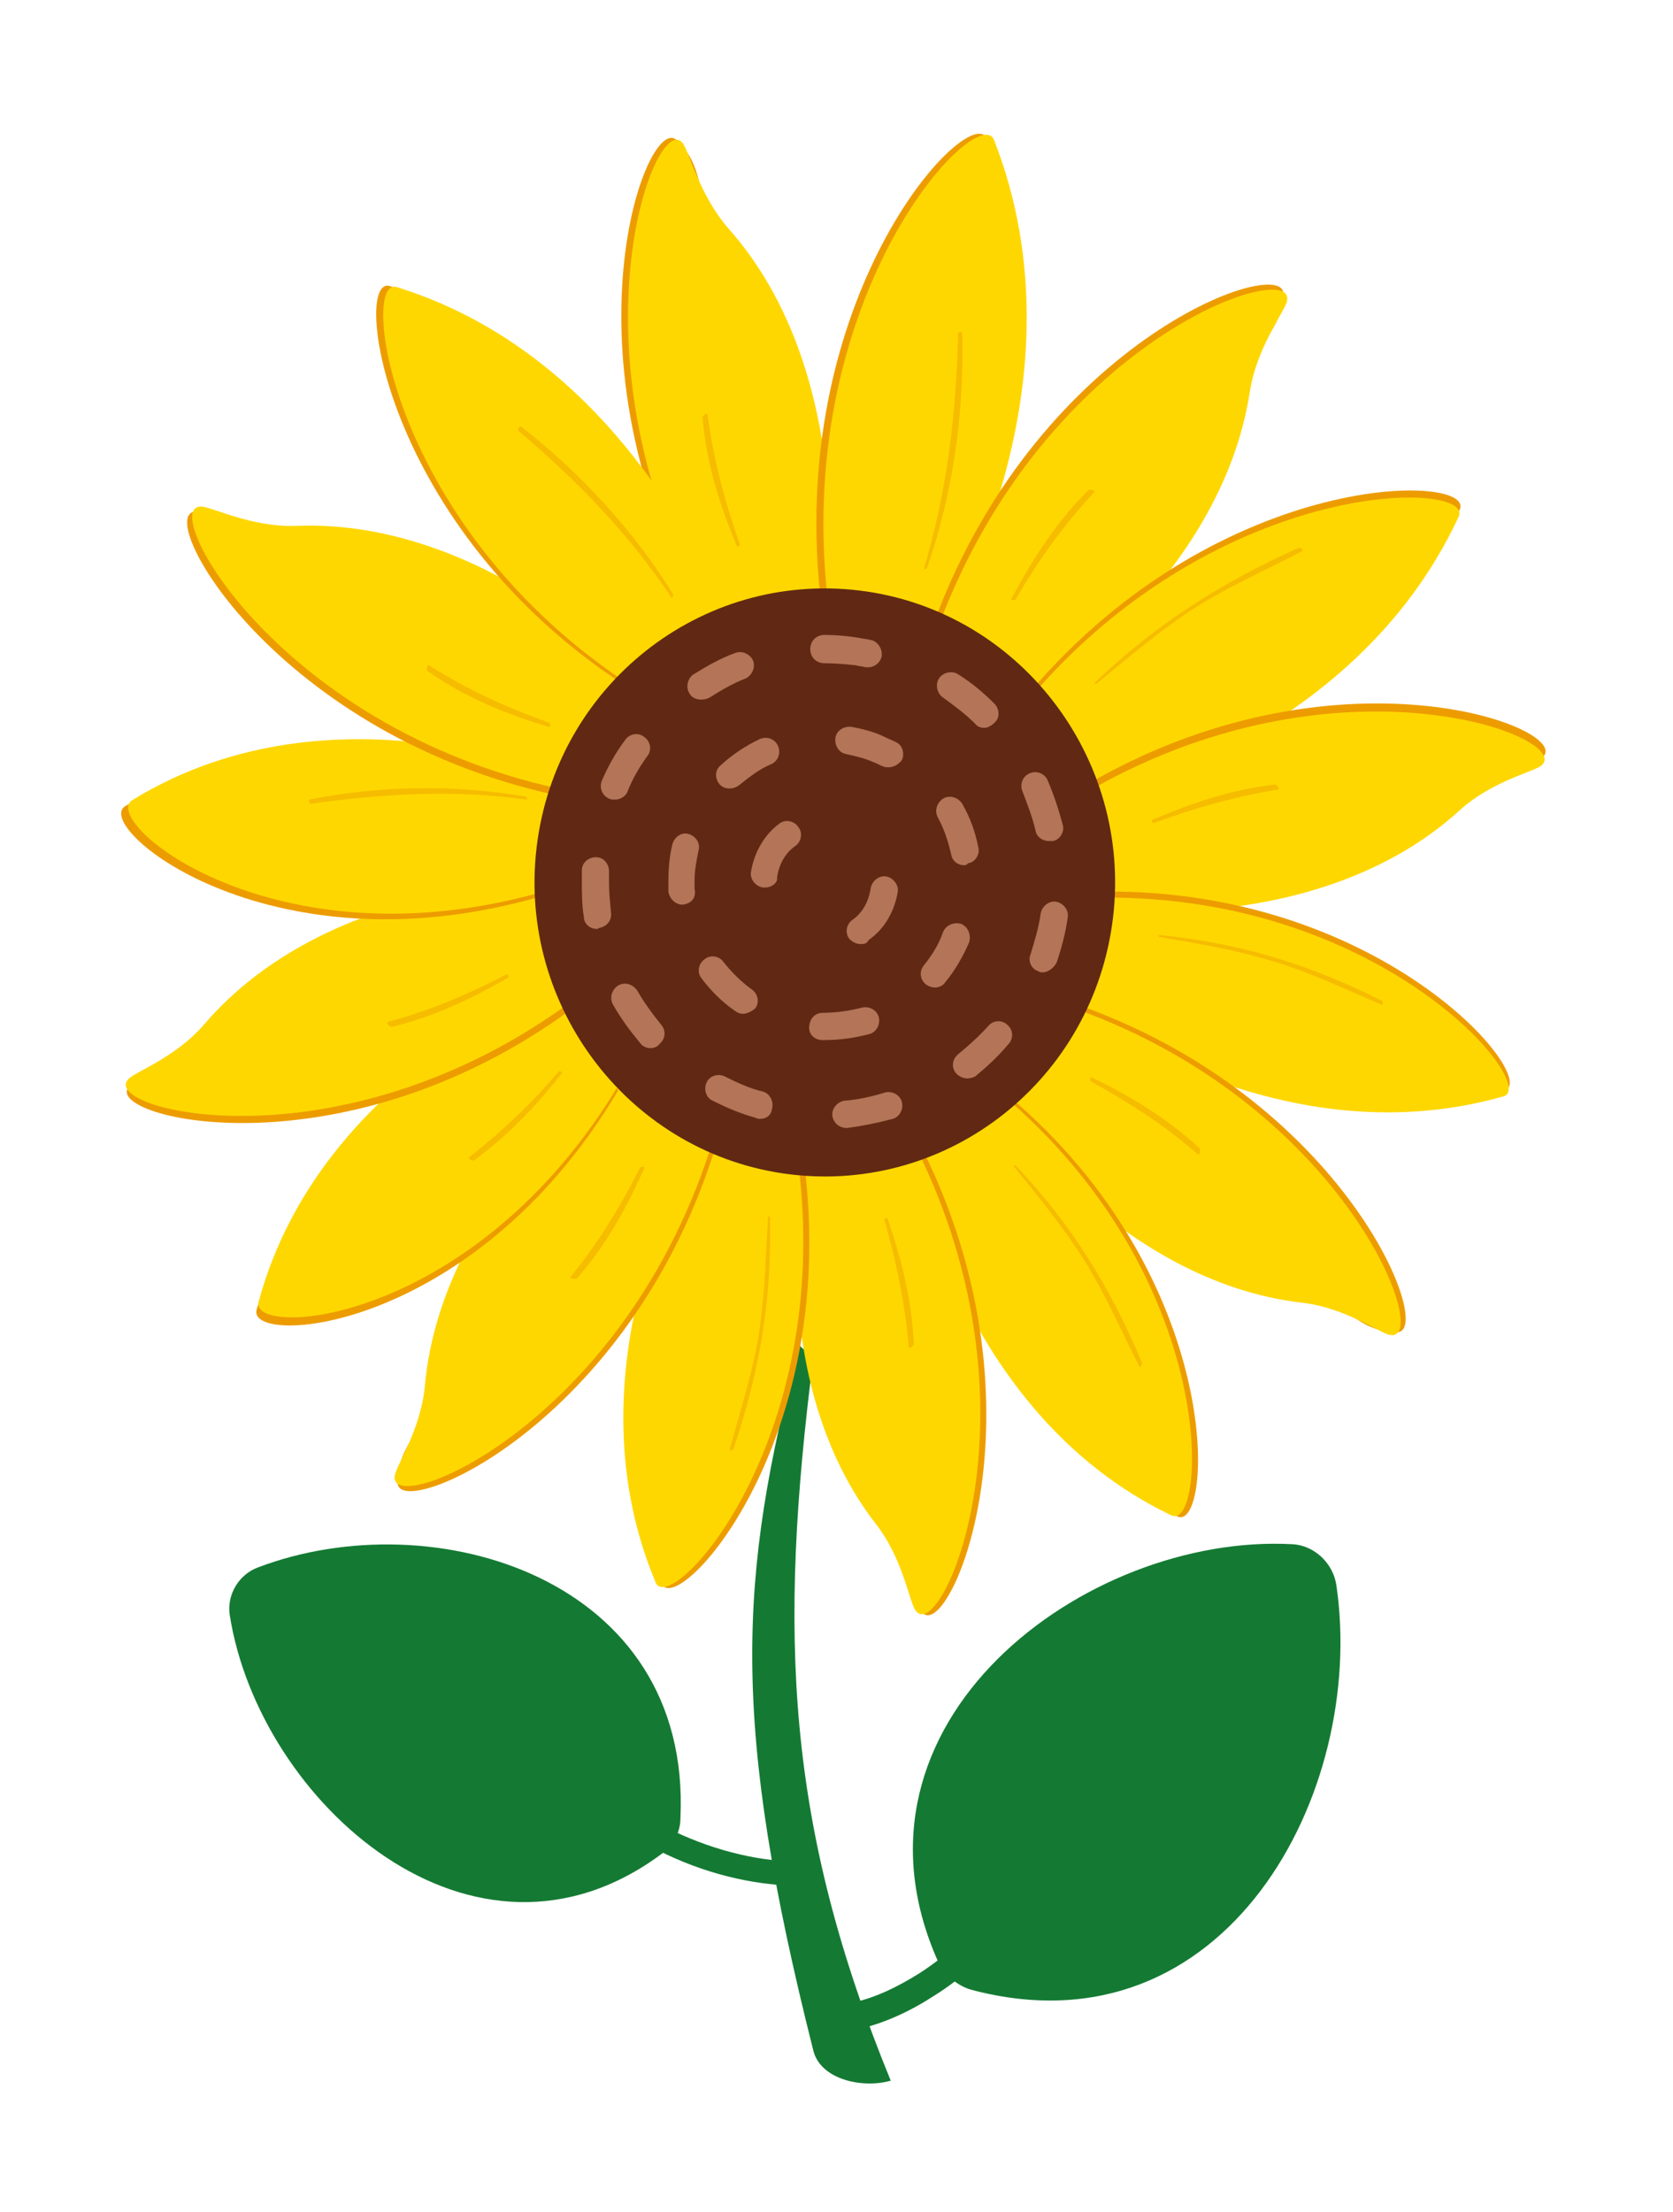 <svg width="112" height="148" viewBox="0 0 112 148" fill="none" xmlns="http://www.w3.org/2000/svg">
<g filter="url(#filter0_d_1019_7182)">
<path d="M54.445 87.893C52.087 106.417 52.626 119.127 59.631 136.232C57.745 136.772 54.916 136.164 54.445 134.203C48.922 112.299 49.393 102.631 53.502 87.014L54.445 87.893Z" fill="#147A33"/>
<path d="M62.796 128.254C55.656 112.231 72.697 99.589 86.505 100.333C87.987 100.4 89.266 101.617 89.468 103.105C91.489 116.964 82.059 134.677 65.019 130.147C64.076 129.877 63.2 129.133 62.796 128.254Z" fill="#147A33"/>
<path d="M44.341 121.02C31.678 130.485 17.332 117.572 15.379 105.065C15.177 103.713 15.985 102.361 17.265 101.888C28.984 97.426 46.294 102.564 45.553 118.654C45.553 119.601 45.082 120.479 44.341 121.02Z" fill="#147A33"/>
<path d="M52.896 121.561C49.865 121.426 46.834 120.479 44.14 119.06C42.523 118.181 40.839 117.167 39.627 115.815C38.886 115.003 37.741 116.22 38.482 116.964C39.896 118.451 41.715 119.668 43.534 120.547C46.43 122.102 49.663 123.048 52.963 123.184C53.974 123.251 53.974 121.629 52.896 121.561Z" fill="#147A33"/>
<path d="M54.982 36.715C54.982 36.715 54.712 22.924 47.708 11.498C46.495 9.538 47.101 8.186 45.35 6.428C43.397 4.197 37.066 20.76 47.169 38.473L54.982 36.715Z" fill="#ED9C00"/>
<path d="M55.387 36.783C55.387 36.783 57.273 21.91 48.786 12.31C46.765 10.011 46.092 6.969 45.688 6.563C43.869 4.265 37.538 20.828 47.574 38.541L55.387 36.783Z" fill="#FED700"/>
<path d="M49.323 33.538C49.391 33.673 49.593 33.47 49.525 33.403C48.515 30.563 47.774 27.791 47.37 24.749C47.37 24.546 47.033 24.817 47.033 24.952C47.303 28.062 48.178 30.766 49.323 33.538Z" fill="#F6BC00"/>
<path d="M62.864 38.473C62.864 38.473 72.428 22.586 66.097 6.36C65.221 3.453 52.694 16.298 54.916 36.851L62.864 38.473Z" fill="#ED9C00"/>
<path d="M63.335 38.541C63.335 38.541 72.899 22.653 66.568 6.428C65.692 3.521 53.164 16.366 55.387 36.918L63.335 38.541Z" fill="#FED700"/>
<path d="M64.145 19.341C64.011 24.682 63.405 29.887 61.855 35.026C61.855 35.093 62.057 35.093 62.057 35.026C63.809 29.955 64.55 24.682 64.415 19.341C64.415 19.138 64.145 19.206 64.145 19.341Z" fill="#F6BC00"/>
<path d="M68.858 43.476C68.858 43.476 79.23 34.484 83.541 21.842C84.282 19.679 85.696 19.273 85.898 16.772C86.437 13.865 69.733 19.408 62.594 38.473L68.858 43.476Z" fill="#ED9C00"/>
<path d="M69.127 43.814C69.127 43.814 81.723 35.904 83.676 23.194C84.147 20.152 86.101 17.718 86.168 17.11C86.707 14.203 70.003 19.747 62.863 38.811L69.127 43.814Z" fill="#FED700"/>
<path d="M67.714 37.053C67.647 37.189 67.916 37.189 67.983 37.121C69.532 34.484 71.149 32.186 73.237 29.955C73.372 29.82 72.968 29.684 72.833 29.82C70.677 31.983 69.128 34.417 67.714 37.053Z" fill="#F6BC00"/>
<path d="M73.102 50.101C73.102 50.101 90.547 46.451 97.686 31.172C99.168 28.67 81.858 28.129 68.926 43.341L73.102 50.101Z" fill="#ED9C00"/>
<path d="M73.033 50.575C73.033 50.575 90.478 46.924 97.618 31.645C99.1 29.144 81.79 28.603 68.857 43.814L73.033 50.575Z" fill="#FED700"/>
<path d="M73.302 42.665C73.234 42.733 73.369 42.8 73.436 42.733C75.39 41.11 77.41 39.42 79.498 38C81.923 36.377 84.617 35.228 87.177 33.876C87.311 33.809 87.042 33.606 86.907 33.673C81.788 35.972 77.41 38.744 73.302 42.665Z" fill="#F6BC00"/>
<path d="M74.179 57.403C74.179 57.403 87.448 56.997 98.427 50.034C100.313 48.817 101.592 49.425 103.276 47.668C105.432 45.775 89.401 39.623 72.428 49.696L74.179 57.403Z" fill="#ED9C00"/>
<path d="M74.112 57.876C74.112 57.876 88.459 59.634 97.687 51.251C99.909 49.222 102.806 48.614 103.21 48.209C105.365 46.316 89.335 40.163 72.361 50.237L74.112 57.876Z" fill="#FED700"/>
<path d="M77.145 51.859C77.01 51.927 77.212 52.13 77.28 52.062C80.041 51.048 82.668 50.304 85.564 49.831C85.699 49.831 85.497 49.493 85.362 49.493C82.466 49.831 79.839 50.71 77.145 51.859Z" fill="#F6BC00"/>
<path d="M71.889 63.893C71.889 63.893 85.36 74.304 100.649 69.978C103.343 69.504 92.971 56.592 74.111 56.659L71.889 63.893Z" fill="#ED9C00"/>
<path d="M71.822 64.299C71.822 64.299 85.293 74.71 100.583 70.383C103.277 69.91 92.904 56.997 74.045 57.065L71.822 64.299Z" fill="#FED700"/>
<path d="M77.615 59.566C77.548 59.566 77.548 59.702 77.615 59.702C80.04 60.107 82.465 60.513 84.755 61.189C87.449 61.933 89.941 63.15 92.5 64.231C92.635 64.299 92.568 63.961 92.5 63.961C87.651 61.527 83.003 60.107 77.615 59.566Z" fill="#F6BC00"/>
<path d="M66.973 70.519C66.973 70.519 76.066 80.389 88.459 84.04C90.614 84.648 91.018 86.068 93.443 86.135C96.272 86.541 90.21 70.316 71.553 64.028L66.973 70.519Z" fill="#ED9C00"/>
<path d="M66.635 70.721C66.635 70.721 74.785 82.755 87.178 84.175C90.142 84.513 92.566 86.338 93.105 86.338C95.934 86.744 89.872 70.519 71.215 64.231L66.635 70.721Z" fill="#FED700"/>
<path d="M73.102 69.099C72.967 69.031 72.967 69.302 73.034 69.369C75.594 70.789 77.951 72.276 80.174 74.237C80.309 74.372 80.376 73.966 80.309 73.831C78.086 71.803 75.729 70.383 73.102 69.099Z" fill="#F6BC00"/>
<path d="M61.449 74.169C61.449 74.169 64.413 91.544 78.759 98.44C81.117 99.859 82.329 83.296 68.05 70.789L61.449 74.169Z" fill="#ED9C00"/>
<path d="M61.045 74.102C61.045 74.102 64.008 91.476 78.355 98.372C80.713 99.792 81.925 83.228 67.646 70.721L61.045 74.102Z" fill="#FED700"/>
<path d="M67.984 74.98C67.917 74.913 67.849 75.048 67.917 75.116C69.466 77.008 71.015 78.901 72.362 80.997C73.911 83.364 74.989 85.933 76.269 88.434C76.336 88.569 76.471 88.299 76.471 88.231C74.315 83.093 71.756 78.969 67.984 74.98Z" fill="#F6BC00"/>
<path d="M54.243 75.183C54.243 75.183 53.704 88.502 59.766 99.86C60.776 101.82 60.17 103.037 61.719 104.863C63.403 107.161 70.475 91.544 61.786 73.967L54.243 75.183Z" fill="#ED9C00"/>
<path d="M53.772 75.116C53.772 75.116 51.077 89.313 58.688 99.048C60.507 101.415 60.911 104.389 61.315 104.795C62.999 107.093 70.071 91.477 61.383 73.899L53.772 75.116Z" fill="#FED700"/>
<path d="M59.427 78.564C59.359 78.429 59.157 78.564 59.224 78.699C60.033 81.538 60.572 84.175 60.841 87.15C60.841 87.285 61.178 87.082 61.178 86.947C61.043 83.972 60.37 81.336 59.427 78.564Z" fill="#F6BC00"/>
<path d="M47.304 73.155C47.304 73.155 38.077 88.096 44.273 102.902C45.082 105.538 56.263 93.775 53.838 74.845L47.304 73.155Z" fill="#ED9C00"/>
<path d="M46.9 73.088C46.9 73.088 37.673 88.029 43.869 102.834C44.677 105.471 55.858 93.707 53.434 74.778L46.9 73.088Z" fill="#FED700"/>
<path d="M51.547 78.428C51.547 78.361 51.412 78.428 51.412 78.428C51.277 80.862 51.21 83.364 50.873 85.797C50.469 88.569 49.594 91.274 48.853 93.978C48.785 94.113 49.122 94.046 49.122 93.91C50.873 88.705 51.682 83.905 51.547 78.428Z" fill="#F6BC00"/>
<path d="M41.579 69.031C41.579 69.031 32.015 78.428 28.647 91.071C28.041 93.234 26.694 93.707 26.626 96.141C26.29 98.981 42.185 92.558 47.978 73.493L41.579 69.031Z" fill="#ED9C00"/>
<path d="M41.309 68.693C41.309 68.693 29.589 77.212 28.444 89.719C28.174 92.761 26.423 95.195 26.423 95.803C26.087 98.643 41.982 92.22 47.775 73.155L41.309 68.693Z" fill="#FED700"/>
<path d="M43.13 75.183C43.197 75.048 42.928 75.048 42.86 75.116C41.513 77.753 40.099 80.119 38.213 82.417C38.078 82.553 38.482 82.62 38.617 82.553C40.57 80.322 41.917 77.888 43.13 75.183Z" fill="#F6BC00"/>
<path d="M37.876 63.217C37.876 63.217 21.441 69.099 17.198 84.581C16.255 87.15 31.612 86.406 41.378 69.978L37.876 63.217Z" fill="#ED9C00"/>
<path d="M38.01 62.676C38.01 62.676 21.576 68.558 17.332 84.04C16.39 86.609 31.746 85.865 41.513 69.437L38.01 62.676Z" fill="#FED700"/>
<path d="M37.607 68.828C37.674 68.761 37.472 68.625 37.405 68.693C35.586 70.856 33.633 72.682 31.41 74.439C31.275 74.507 31.612 74.71 31.747 74.642C34.037 72.952 35.855 71.059 37.607 68.828Z" fill="#F6BC00"/>
<path d="M36.326 56.524C36.326 56.524 23.192 58.485 13.156 66.8C11.472 68.22 10.058 67.747 8.643 69.707C6.69 71.803 23.326 75.995 39.02 63.961L36.326 56.524Z" fill="#ED9C00"/>
<path d="M36.325 56.051C36.325 56.051 21.911 55.983 13.694 65.516C11.741 67.814 8.912 68.761 8.575 69.234C6.622 71.33 23.258 75.521 38.952 63.487L36.325 56.051Z" fill="#FED700"/>
<path d="M34.037 62.406C34.105 62.339 33.97 62.136 33.903 62.203C31.276 63.555 28.784 64.637 25.955 65.381C25.82 65.448 26.089 65.719 26.224 65.719C28.986 65.043 31.478 63.894 34.037 62.406Z" fill="#F6BC00"/>
<path d="M38.01 49.696C38.01 49.696 22.047 42.597 8.441 50.913C5.949 52.13 17.736 62.203 35.922 57.065L38.01 49.696Z" fill="#ED9C00"/>
<path d="M38.48 49.29C38.48 49.29 22.517 42.191 8.912 50.507C6.42 51.792 18.207 61.865 36.392 56.659L38.48 49.29Z" fill="#FED700"/>
<path d="M20.837 50.778C25.686 50.102 30.401 49.831 35.251 50.507C35.318 50.507 35.251 50.304 35.183 50.304C30.401 49.493 25.484 49.561 20.702 50.507C20.635 50.575 20.769 50.845 20.837 50.778Z" fill="#F6BC00"/>
<path d="M42.791 43.206C42.791 43.206 31.88 34.484 18.544 32.659C16.254 32.321 15.648 30.969 13.088 31.239C10.124 31.307 18.881 47.059 39.087 50.575L42.791 43.206Z" fill="#ED9C00"/>
<path d="M43.129 42.868C43.129 42.868 32.891 31.713 19.892 32.186C16.794 32.321 14.032 30.834 13.426 30.901C10.462 30.901 19.218 46.721 39.425 50.169L43.129 42.868Z" fill="#FED700"/>
<path d="M36.73 45.64C36.865 45.707 36.865 45.437 36.798 45.369C33.901 44.355 31.274 43.138 28.715 41.516C28.58 41.448 28.513 41.854 28.648 41.921C31.14 43.679 33.834 44.761 36.73 45.64Z" fill="#F6BC00"/>
<path d="M47.978 37.932C47.978 37.932 41.984 21.099 26.155 16.163C23.529 15.082 25.415 32.321 42.051 43.003L47.978 37.932Z" fill="#ED9C00"/>
<path d="M48.449 38C48.449 38 42.454 21.166 26.626 16.231C23.999 15.149 25.885 32.389 42.522 43.071L48.449 38Z" fill="#FED700"/>
<path d="M34.709 25.831C38.615 29.144 42.118 32.727 44.947 36.986C45.014 37.054 45.081 36.851 45.081 36.783C42.387 32.457 38.885 28.671 34.911 25.561C34.709 25.493 34.642 25.764 34.709 25.831Z" fill="#F6BC00"/>
<path d="M35.988 53.211C34.439 63.961 41.848 73.966 52.423 75.521C63.065 77.076 72.898 69.64 74.448 58.89C75.997 48.141 68.588 38.135 58.013 36.58C47.371 35.025 37.537 42.462 35.988 53.211Z" fill="#612913"/>
<path d="M56.667 72.479C56.196 72.479 55.792 72.141 55.724 71.668C55.657 71.195 56.061 70.721 56.533 70.654C57.476 70.586 58.351 70.383 59.227 70.113C59.698 69.978 60.237 70.248 60.372 70.721C60.507 71.195 60.237 71.735 59.766 71.871C58.755 72.141 57.745 72.344 56.735 72.479C56.735 72.479 56.735 72.479 56.667 72.479ZM50.875 71.871C50.808 71.871 50.673 71.871 50.605 71.803C49.595 71.533 48.652 71.127 47.709 70.654C47.238 70.451 47.103 69.842 47.305 69.437C47.507 68.963 48.113 68.828 48.517 69.031C49.326 69.437 50.201 69.842 51.077 70.045C51.548 70.18 51.818 70.721 51.683 71.195C51.616 71.668 51.279 71.871 50.875 71.871ZM64.75 69.166C64.481 69.166 64.211 69.031 64.009 68.828C63.672 68.423 63.74 67.882 64.144 67.544C64.885 66.935 65.558 66.327 66.164 65.651C66.501 65.245 67.107 65.245 67.444 65.583C67.848 65.921 67.848 66.53 67.511 66.868C66.838 67.679 66.097 68.355 65.289 69.031C65.154 69.099 64.952 69.166 64.75 69.166ZM43.533 67.138C43.264 67.138 42.994 67.003 42.86 66.8C42.186 65.989 41.58 65.178 41.041 64.231C40.772 63.758 40.974 63.217 41.378 62.947C41.849 62.676 42.388 62.879 42.658 63.285C43.129 64.096 43.668 64.84 44.274 65.583C44.611 65.989 44.544 66.53 44.139 66.868C44.005 67.071 43.735 67.138 43.533 67.138ZM69.802 62.068C69.734 62.068 69.6 62.068 69.532 62C69.061 61.865 68.791 61.324 68.993 60.851C69.263 59.972 69.532 59.093 69.667 58.147C69.734 57.673 70.206 57.268 70.677 57.335C71.149 57.403 71.553 57.876 71.486 58.349C71.351 59.364 71.081 60.378 70.745 61.392C70.543 61.797 70.138 62.068 69.802 62.068ZM39.963 59.161C39.492 59.161 39.088 58.823 39.088 58.349C38.953 57.606 38.953 56.794 38.953 56.051C38.953 55.78 38.953 55.51 38.953 55.239C38.953 54.699 39.425 54.361 39.896 54.361C40.435 54.361 40.772 54.834 40.772 55.307C40.772 55.578 40.772 55.78 40.772 56.051C40.772 56.727 40.839 57.403 40.906 58.079C40.974 58.552 40.637 59.025 40.098 59.093C40.031 59.161 40.031 59.161 39.963 59.161ZM70.206 53.279C69.802 53.279 69.397 53.008 69.33 52.603C69.128 51.724 68.791 50.845 68.454 49.966C68.252 49.493 68.454 48.952 68.926 48.749C69.397 48.547 69.936 48.749 70.138 49.223C70.543 50.169 70.879 51.183 71.149 52.197C71.283 52.67 70.947 53.211 70.475 53.279C70.34 53.279 70.273 53.279 70.206 53.279ZM41.176 50.507C41.041 50.507 40.906 50.507 40.772 50.44C40.3 50.237 40.098 49.696 40.3 49.223C40.704 48.276 41.243 47.33 41.849 46.518C42.119 46.113 42.725 45.977 43.129 46.316C43.533 46.586 43.668 47.194 43.331 47.6C42.792 48.344 42.321 49.155 41.984 50.034C41.849 50.304 41.513 50.507 41.176 50.507ZM65.895 45.707C65.693 45.707 65.424 45.639 65.289 45.437C64.615 44.761 63.874 44.22 63.133 43.679C62.729 43.408 62.595 42.8 62.864 42.394C63.133 41.989 63.74 41.853 64.144 42.124C65.019 42.665 65.828 43.341 66.569 44.084C66.905 44.422 66.973 45.031 66.569 45.369C66.367 45.572 66.097 45.707 65.895 45.707ZM46.901 43.814C46.632 43.814 46.295 43.679 46.16 43.408C45.891 43.003 46.025 42.394 46.429 42.124C47.305 41.583 48.248 41.042 49.191 40.704C49.663 40.501 50.201 40.772 50.403 41.178C50.605 41.651 50.336 42.191 49.932 42.394C49.056 42.732 48.248 43.206 47.507 43.679C47.238 43.814 47.036 43.814 46.901 43.814ZM58.149 41.651C58.082 41.651 58.014 41.651 57.947 41.651C57.745 41.583 57.476 41.583 57.274 41.516C56.6 41.448 55.859 41.38 55.186 41.38C54.647 41.38 54.243 40.975 54.243 40.434C54.243 39.893 54.647 39.487 55.186 39.487C55.994 39.487 56.735 39.555 57.543 39.69C57.812 39.758 58.082 39.758 58.284 39.825C58.755 39.893 59.092 40.434 59.025 40.907C58.958 41.313 58.553 41.651 58.149 41.651Z" fill="#B37458"/>
<path d="M55.186 66.597C55.119 66.597 55.119 66.597 55.051 66.597C54.513 66.597 54.108 66.192 54.176 65.651C54.243 65.11 54.58 64.772 55.119 64.772C55.994 64.772 56.87 64.637 57.678 64.434C58.15 64.299 58.688 64.569 58.823 65.042C58.958 65.516 58.688 66.056 58.217 66.192C57.207 66.462 56.196 66.597 55.186 66.597ZM49.73 64.84C49.528 64.84 49.394 64.772 49.191 64.637C48.316 64.028 47.575 63.285 46.969 62.473C46.632 62.068 46.767 61.459 47.171 61.189C47.575 60.851 48.181 60.986 48.451 61.392C48.989 62.068 49.596 62.676 50.337 63.217C50.741 63.487 50.875 64.096 50.539 64.502C50.269 64.704 50 64.84 49.73 64.84ZM62.595 63.082C62.393 63.082 62.191 63.014 61.989 62.879C61.585 62.541 61.517 62 61.854 61.594C62.393 60.918 62.864 60.175 63.134 59.364C63.336 58.89 63.875 58.687 64.346 58.823C64.818 59.026 65.02 59.566 64.885 60.04C64.481 60.986 63.942 61.932 63.269 62.744C63.134 62.947 62.864 63.082 62.595 63.082ZM45.689 57.538C45.218 57.538 44.813 57.133 44.746 56.659C44.746 56.456 44.746 56.254 44.746 55.983C44.746 55.172 44.813 54.293 45.016 53.482C45.15 53.008 45.622 52.67 46.093 52.806C46.565 52.941 46.901 53.414 46.767 53.887C46.632 54.563 46.497 55.239 46.497 55.916C46.497 56.118 46.497 56.254 46.497 56.456C46.632 57.065 46.295 57.471 45.689 57.538C45.756 57.538 45.756 57.538 45.689 57.538ZM64.548 54.901C64.144 54.901 63.74 54.631 63.673 54.158C63.471 53.279 63.201 52.468 62.797 51.724C62.528 51.251 62.73 50.71 63.134 50.44C63.605 50.169 64.144 50.372 64.414 50.778C64.953 51.724 65.289 52.67 65.491 53.685C65.626 54.158 65.289 54.699 64.818 54.766C64.683 54.901 64.616 54.901 64.548 54.901ZM48.855 49.763C48.585 49.763 48.383 49.696 48.181 49.493C47.844 49.087 47.844 48.547 48.248 48.209C48.989 47.532 49.865 46.924 50.875 46.451C51.347 46.248 51.886 46.451 52.088 46.924C52.29 47.397 52.088 47.938 51.616 48.141C50.808 48.479 50.135 49.02 49.461 49.561C49.259 49.696 49.057 49.763 48.855 49.763ZM59.497 48.344C59.362 48.344 59.227 48.344 59.093 48.276C58.891 48.209 58.688 48.073 58.486 48.006C57.88 47.735 57.274 47.6 56.668 47.465C56.196 47.397 55.86 46.924 55.927 46.383C55.994 45.91 56.466 45.572 57.005 45.639C57.746 45.775 58.554 45.977 59.227 46.316C59.497 46.451 59.699 46.518 59.968 46.654C60.44 46.856 60.574 47.465 60.372 47.87C60.17 48.141 59.834 48.344 59.497 48.344Z" fill="#B37458"/>
<path d="M57.611 60.175C57.341 60.175 57.072 60.039 56.87 59.837C56.533 59.431 56.668 58.823 57.072 58.552C57.745 58.079 58.15 57.335 58.284 56.456C58.352 55.983 58.823 55.578 59.295 55.645C59.766 55.713 60.17 56.186 60.103 56.659C59.901 57.944 59.227 59.161 58.15 59.904C58.015 60.175 57.813 60.175 57.611 60.175ZM51.212 56.389C51.145 56.389 51.145 56.389 51.077 56.389C50.606 56.321 50.202 55.848 50.269 55.375C50.471 54.09 51.145 52.873 52.155 52.13C52.559 51.791 53.165 51.927 53.435 52.332C53.772 52.738 53.637 53.346 53.233 53.617C52.559 54.09 52.155 54.834 52.02 55.713C52.088 56.051 51.684 56.389 51.212 56.389Z" fill="#B37458"/>
<path d="M66.569 123.927C65.356 126.023 63.538 127.781 61.517 129.065C60.102 129.944 58.621 130.688 57.004 131.026C55.859 131.296 56.331 132.986 57.476 132.784C59.227 132.378 60.978 131.567 62.527 130.553C64.817 129.133 66.771 127.172 68.118 124.874C68.724 123.792 67.175 122.913 66.569 123.927Z" fill="#147A33"/>
</g>
<defs>
<filter id="filter0_d_1019_7182" x="0.109" y="0.951" width="111.361" height="146.469" filterUnits="userSpaceOnUse" color-interpolation-filters="sRGB">
<feFlood flood-opacity="0" result="BackgroundImageFix"/>
<feColorMatrix in="SourceAlpha" type="matrix" values="0 0 0 0 0 0 0 0 0 0 0 0 0 0 0 0 0 0 127 0" result="hardAlpha"/>
<feOffset dy="3"/>
<feGaussianBlur stdDeviation="4"/>
<feColorMatrix type="matrix" values="0 0 0 0 0 0 0 0 0 0 0 0 0 0 0 0 0 0 0.2 0"/>
<feBlend mode="normal" in2="BackgroundImageFix" result="effect1_dropShadow_1019_7182"/>
<feBlend mode="normal" in="SourceGraphic" in2="effect1_dropShadow_1019_7182" result="shape"/>
</filter>
</defs>
</svg>
